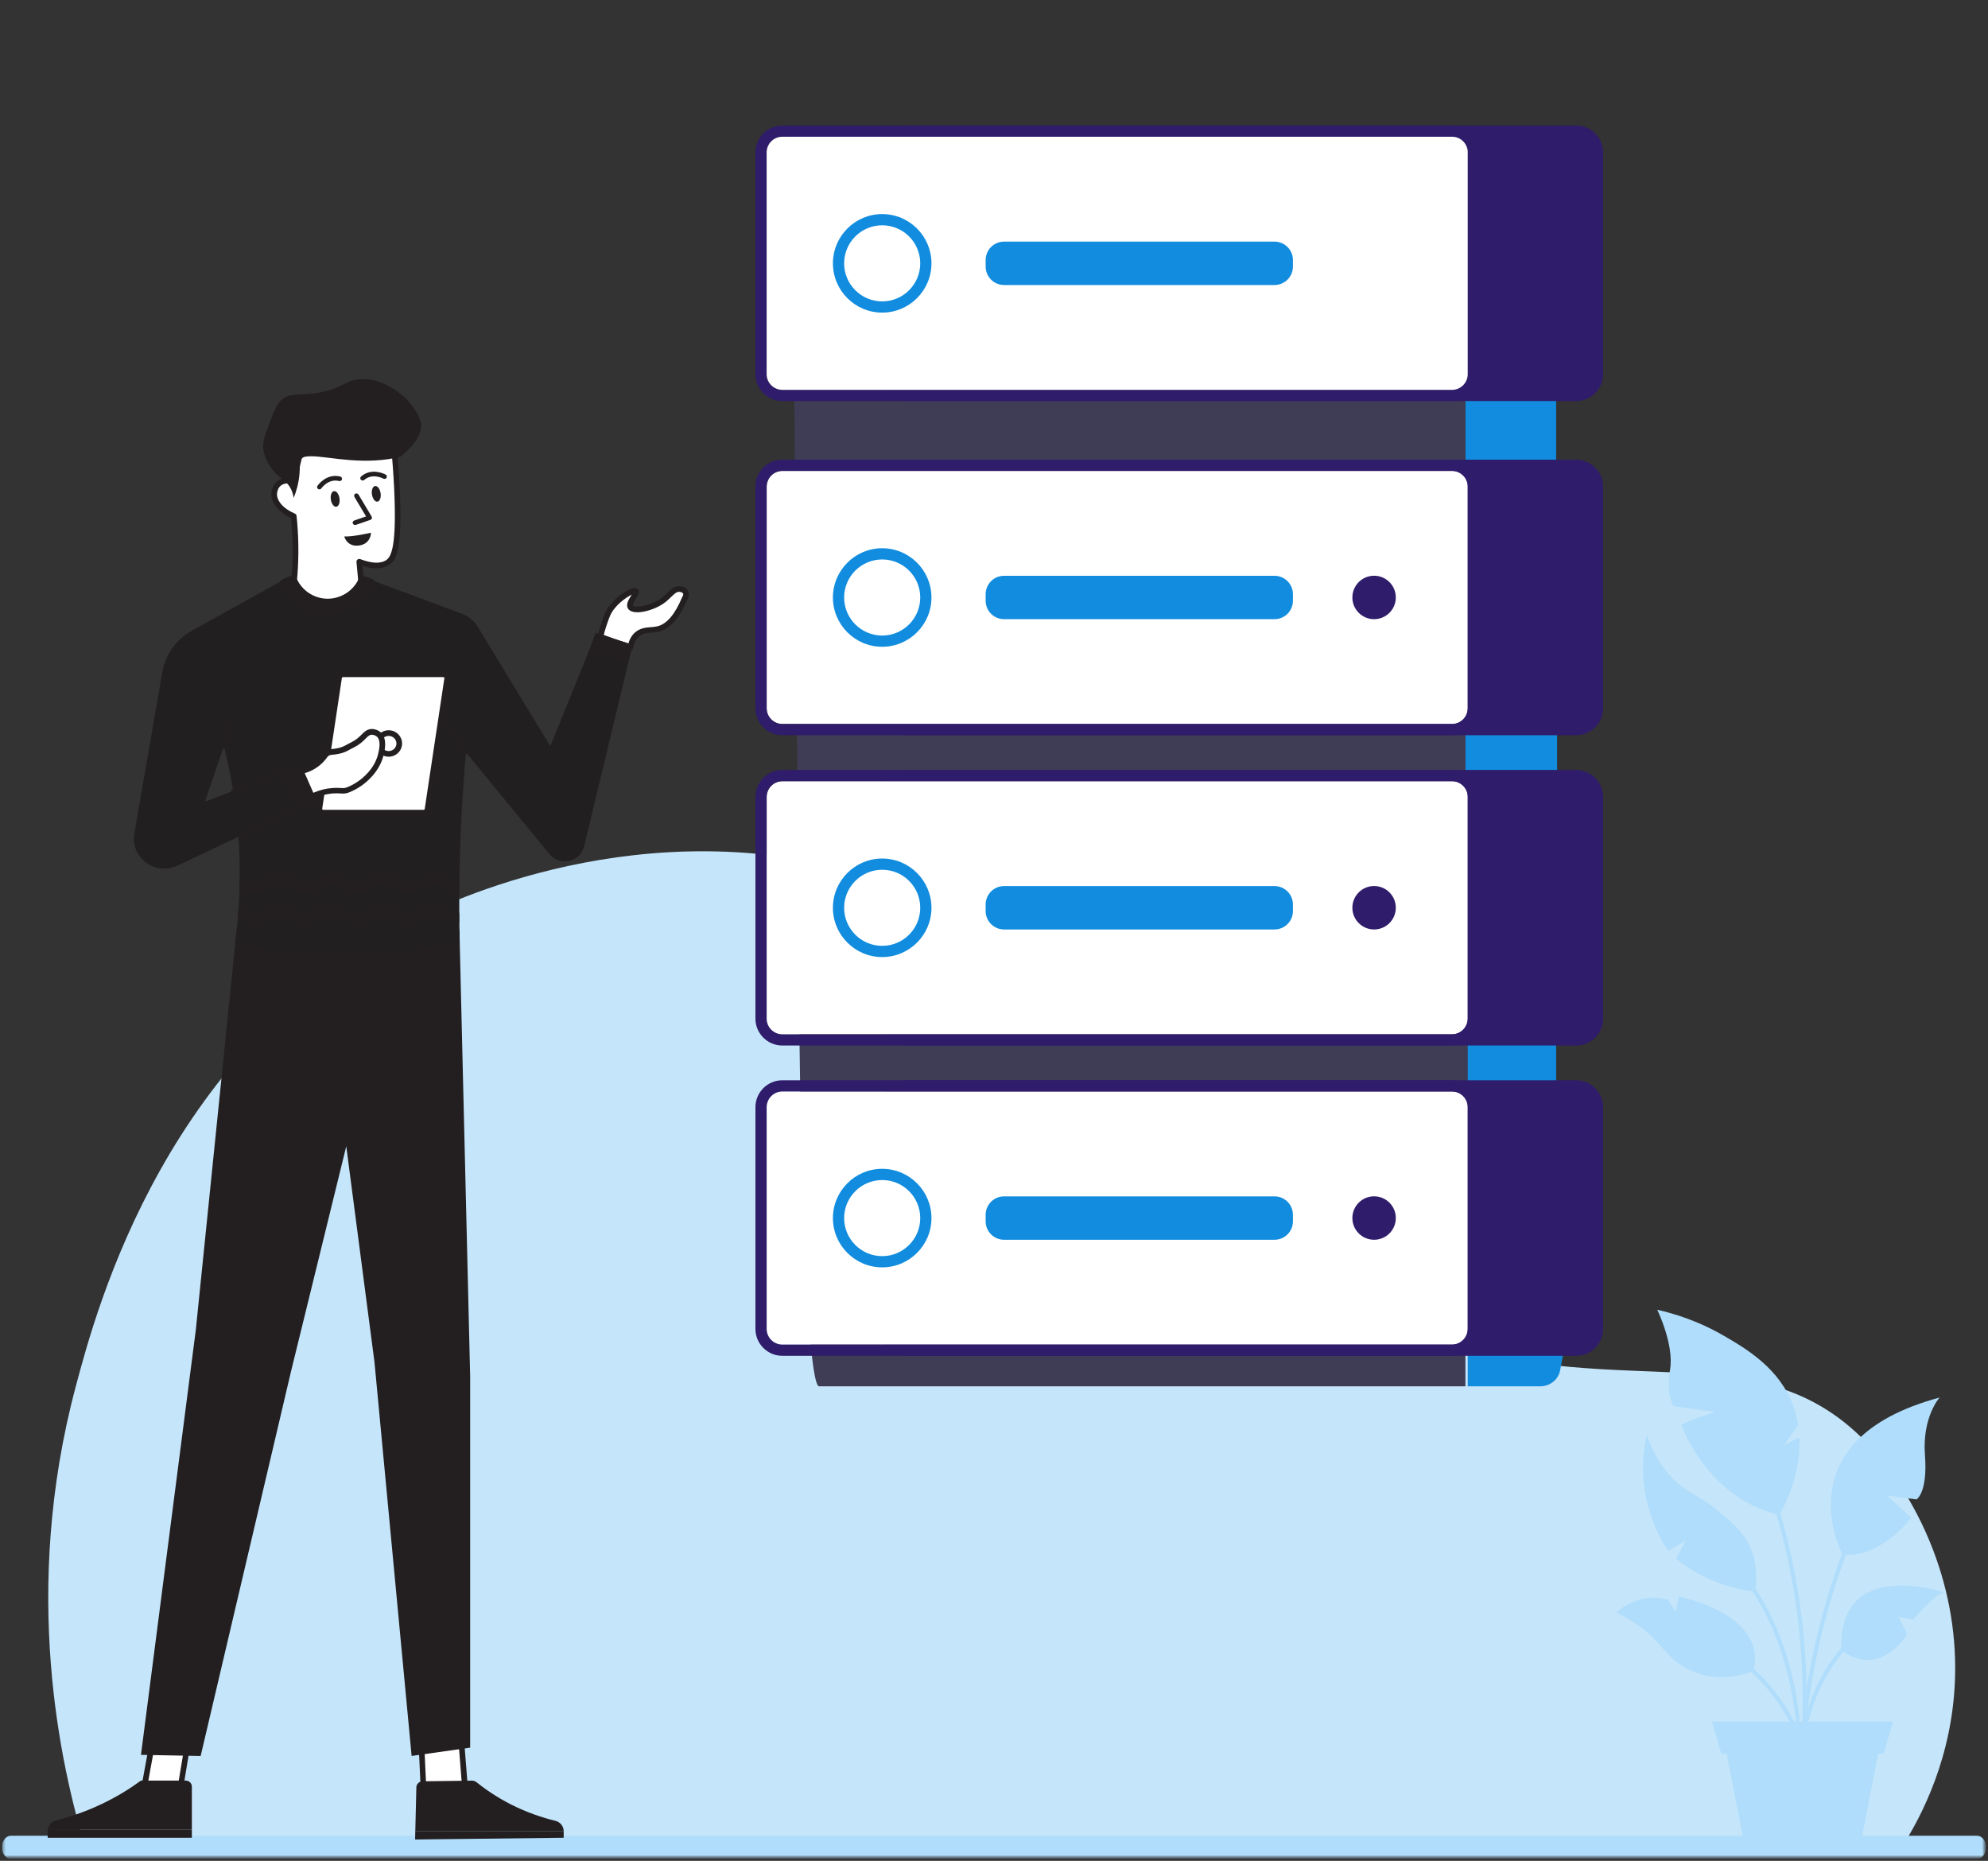 <svg width="515" height="482" viewBox="0 0 515 482" fill="none" xmlns="http://www.w3.org/2000/svg">
<rect x="0" y="0" width="515" height="482" fill="#333333" stroke="none"/>
<g clip-path="url(#clip0_4_45)">
<mask id="mask0_4_45" style="mask-type:luminance" maskUnits="userSpaceOnUse" x="0" y="0" width="515" height="482">
<path d="M514.5 0.5H0.5V481.5H514.5V0.5Z" fill="white"/>
</mask>
<g mask="url(#mask0_4_45)">
<mask id="mask1_4_45" style="mask-type:luminance" maskUnits="userSpaceOnUse" x="-8" y="0" width="523" height="482">
<path d="M514.476 0.5H-7.5V481.302H514.476V0.5Z" fill="white"/>
</mask>
<g mask="url(#mask1_4_45)">
<path d="M22.083 478.5C15.728 457.317 5.466 412.256 19.612 359.181C25.187 338.27 43.167 270.851 107.358 238.13C114.832 234.322 166.813 208.811 225.1 226.939C302.462 251.003 293.223 321.588 371.413 347.062C421.908 363.521 456.81 344.181 484.821 375.046C495.984 387.35 507.208 408.892 506.465 434.465C505.869 455.178 497.652 470.524 493.062 477.832C336.073 478.055 179.084 478.277 22.083 478.5Z" fill="#C5E5FA"/>
<path d="M418.659 417.709C419.809 418.216 421.788 419.168 424.002 420.701C430.693 425.326 431.559 429.703 437.768 432.584C438.77 433.041 440.934 433.944 443.841 434.278C448.417 434.81 452.128 433.623 454.131 432.807C454.131 432.807 459.561 419.514 434.936 413.517L434.07 417.56C433.414 416.485 432.759 415.397 432.091 414.321C430.842 413.999 428.974 413.703 426.773 413.975C422.592 414.482 419.785 416.707 418.659 417.709Z" fill="#AFDDFB"/>
<path d="M426.624 371.723C428.789 378.079 431.906 381.776 434.404 384.002C438.201 387.377 440.786 387.538 446.451 392.496C449.481 395.155 451.484 396.948 453.006 399.965C455.442 404.787 455.071 409.622 454.651 412.219C454.651 412.219 443.989 411.625 434.181 403.773L436.68 399.062L432.178 401.733C432.178 401.733 422.592 388.861 426.624 371.723Z" fill="#AFDDFB"/>
<path d="M460.971 392.36C442.48 388.329 435.604 369.188 435.604 369.188C436.148 368.174 444.311 365.738 444.311 365.738L433.538 364.23C433.538 364.23 431.522 361.262 432.635 354.758C433.736 348.279 429.308 339.252 429.308 339.252C437.113 341.021 442.938 343.865 446.661 346.041C452.387 349.379 461.045 354.424 464.57 364.23C465.287 366.233 465.634 367.976 465.807 369.139L462.109 374.307L466.128 372.366C466.611 383.371 460.958 392.348 460.958 392.348L460.971 392.36Z" fill="#AFDDFB"/>
<path d="M477.309 402.624C477.309 402.624 461.441 373.034 502.454 361.992C502.454 361.992 497.915 367.049 498.669 376.904C499.411 386.772 496.468 388.379 496.468 388.379L488.799 387.365L495.107 393.115C495.107 393.115 486.895 403.971 477.309 402.611V402.624Z" fill="#AFDDFB"/>
<path d="M503.616 412.454C503.616 412.454 475.973 403.13 477.062 427.403C477.062 427.403 485.831 435.292 494.043 423.335L491.829 418.747L495.639 419.526C495.639 419.526 500.796 413.196 503.604 412.454H503.616Z" fill="#AFDDFB"/>
<path d="M466.957 451.366H466.932C466.648 451.329 466.462 451.07 466.499 450.785C470.618 422.482 493.709 414.803 493.944 414.729C494.204 414.642 494.501 414.791 494.588 415.063C494.674 415.335 494.526 415.619 494.254 415.706C494.031 415.78 471.533 423.285 467.501 450.934C467.464 451.206 467.217 451.391 466.945 451.366H466.957Z" fill="#AFDDFB"/>
<path d="M466.475 456.844C466.203 456.819 465.992 456.584 466.005 456.312C466.895 440.102 469.913 424.089 474.984 408.744C478.707 397.492 483.543 386.536 489.393 376.187C489.529 375.94 489.838 375.853 490.086 375.989C490.333 376.125 490.419 376.434 490.283 376.681C484.47 386.969 479.659 397.863 475.961 409.053C470.927 424.312 467.922 440.225 467.031 456.349C467.019 456.634 466.771 456.844 466.499 456.832H466.487L466.475 456.844Z" fill="#AFDDFB"/>
<path d="M465.312 468.059C465.312 468.059 465.287 468.059 465.275 468.059C464.991 468.01 464.805 467.75 464.854 467.478C468.169 446.371 467.637 425.202 463.296 404.577C460.538 391.507 456.246 378.722 450.507 366.555C450.384 366.295 450.507 365.998 450.755 365.875C451.014 365.751 451.311 365.875 451.435 366.122C457.199 378.351 461.527 391.223 464.298 404.367C468.676 425.116 469.196 446.408 465.869 467.639C465.832 467.911 465.584 468.096 465.324 468.072L465.312 468.059Z" fill="#AFDDFB"/>
<path d="M466.227 459.144C465.955 459.12 465.757 458.897 465.757 458.625C466.067 445.159 463.877 419.91 445.795 402.055C442.938 399.236 439.772 396.688 436.358 394.463C436.123 394.314 436.061 393.993 436.21 393.758C436.37 393.523 436.68 393.461 436.915 393.61C440.378 395.872 443.606 398.469 446.512 401.325C464.867 419.44 467.081 445.011 466.771 458.65C466.771 458.934 466.537 459.157 466.252 459.144C466.252 459.144 466.227 459.144 466.215 459.144H466.227Z" fill="#AFDDFB"/>
<path d="M468.787 459.379C468.565 459.354 468.379 459.206 468.33 458.971C466.92 452.232 463.383 442.414 454.601 433.944C449.567 429.097 443.358 425.326 436.63 423.05C436.358 422.964 436.222 422.667 436.309 422.407C436.395 422.135 436.692 421.999 436.952 422.086C443.816 424.411 450.161 428.256 455.306 433.202C464.273 441.845 467.885 451.861 469.319 458.748C469.381 459.02 469.196 459.292 468.924 459.354C468.874 459.354 468.825 459.367 468.775 459.354L468.787 459.379Z" fill="#AFDDFB"/>
<path d="M447.156 453.505L452.066 478.631H481.787L486.697 453.505H447.156ZM480.698 477.296H453.179L448.788 454.841H485.089L480.698 477.296Z" fill="#AFDDFB"/>
<path d="M485.089 454.841L480.698 477.296H453.179L448.788 454.841H485.089Z" fill="#AFDDFB"/>
<path d="M487.971 454.174H445.894L443.482 445.938H490.395L487.971 454.174Z" fill="#AFDDFB"/>
<path d="M514.488 478.5C514.488 480.167 513.465 481.5 512.186 481.5H2.802C1.547 481.5 0.5 480.167 0.5 478.5C0.5 476.833 1.547 475.5 2.802 475.5H512.198C513.465 475.5 514.5 476.833 514.5 478.5H514.488Z" fill="#AFDDFB"/>
<path d="M109.033 448.906L109.825 465.697L120.548 464.275L118.99 444.516L109.033 448.906Z" fill="white"/>
<path d="M109.824 466.427C109.651 466.427 109.491 466.365 109.354 466.254C109.194 466.118 109.107 465.933 109.095 465.735L108.316 448.943C108.303 448.646 108.476 448.362 108.748 448.238L118.693 443.849C118.903 443.75 119.163 443.774 119.361 443.886C119.559 444.009 119.695 444.22 119.719 444.455L121.29 464.201C121.327 464.585 121.043 464.931 120.659 464.98L109.923 466.402C109.923 466.402 109.862 466.402 109.824 466.402V466.427ZM109.787 449.376L110.505 464.869L119.769 463.633L118.334 445.592L109.787 449.363V449.376Z" fill="#231F20"/>
<path d="M39.289 452.306L37.396 462.73H46.784L48.911 449.895L39.289 452.306Z" fill="white"/>
<path d="M46.784 463.46H37.397C37.186 463.46 36.976 463.361 36.84 463.2C36.704 463.039 36.642 462.817 36.679 462.606L38.584 452.183C38.633 451.898 38.844 451.676 39.128 451.602L48.738 449.19C48.986 449.129 49.233 449.19 49.406 449.363C49.579 449.537 49.666 449.772 49.629 450.019L47.501 462.854C47.44 463.2 47.143 463.46 46.784 463.46ZM38.275 462.001H46.178L48.021 450.872L39.944 452.9L38.287 462.001H38.275Z" fill="#231F20"/>
<path d="M49.703 462.767V473.957H12.376C12.499 472.783 13.377 471.818 14.54 471.521C17.817 470.693 21.652 469.456 25.758 467.552C30.161 465.524 33.748 463.237 36.518 461.209H48.12C48.985 461.209 49.703 461.901 49.703 462.767Z" fill="#231F20"/>
<path d="M146.027 474.266H107.586C107.685 470.507 107.759 466.748 107.858 462.977C107.858 462.111 108.6 461.407 109.491 461.394C113.745 461.345 118.013 461.283 122.267 461.221C122.688 461.221 123.108 461.37 123.43 461.629C125.743 463.484 128.699 465.524 132.323 467.367C136.577 469.53 140.572 470.829 143.875 471.633C145.124 471.942 146.002 473.017 146.027 474.266Z" fill="#231F20"/>
<path d="M49.703 473.958V476.022H12.351V474.267C12.351 474.155 12.351 474.056 12.375 473.958H49.703Z" fill="#231F20"/>
<path d="M146.027 474.267V476.022C133.201 476.171 120.363 476.319 107.536 476.468C107.536 475.738 107.574 474.996 107.586 474.267H146.027Z" fill="#231F20"/>
<path d="M107.586 474.267C107.586 474.996 107.549 475.738 107.536 476.468V474.267H107.586Z" fill="#231F20"/>
<path d="M36.518 454.532L50.729 344.446L61.304 240.753H119.014L121.797 356.539V452.677C116.739 453.394 111.68 454.112 106.633 454.829C103.43 420.825 100.214 386.821 97.011 352.817C94.574 334.183 92.138 315.537 89.701 296.903C84.927 316.378 80.153 335.84 75.367 355.315C67.575 388.49 59.783 421.666 51.978 454.841C46.821 454.742 41.663 454.643 36.506 454.544L36.518 454.532Z" fill="#231F20"/>
<path d="M100.351 145.74C99.324 146.37 97.234 147.075 93.078 145.492C93.622 151.452 94.179 157.4 94.723 163.36C90.147 164.881 85.558 166.402 80.982 167.923L74.216 162.173C75.144 158.34 75.96 153.777 76.332 148.608C76.752 142.933 76.529 137.888 76.097 133.684C72.881 132.348 70.852 129.962 71.038 127.761C71.063 127.489 71.174 126.017 72.411 125.102C73.92 123.99 75.824 124.645 76.01 124.719C76.69 121.863 77.37 119.006 78.051 116.138L89.986 115.322L101.921 114.295C102.23 117.288 102.614 121.467 102.849 126.487C103.603 142.5 101.884 144.812 100.363 145.752L100.351 145.74Z" fill="white"/>
<path d="M80.97 168.652C80.796 168.652 80.636 168.59 80.5 168.479L73.734 162.729C73.524 162.556 73.437 162.272 73.499 162C74.563 157.586 75.268 153.072 75.602 148.559C75.948 143.786 75.886 138.951 75.404 134.178C72.139 132.682 70.098 130.123 70.296 127.699C70.358 126.92 70.654 125.486 71.966 124.521C73.19 123.619 74.588 123.668 75.453 123.829L77.321 115.977C77.395 115.668 77.655 115.445 77.977 115.421L89.912 114.605L101.835 113.578C102.231 113.541 102.577 113.838 102.626 114.221C103.047 118.228 103.356 122.345 103.554 126.45C104.321 142.747 102.577 145.233 100.734 146.37C99.052 147.409 96.764 147.471 93.907 146.568L95.44 163.298C95.478 163.632 95.267 163.954 94.946 164.052L81.205 168.615C81.13 168.64 81.056 168.652 80.97 168.652ZM75.02 161.913L81.13 167.107L93.944 162.853L92.348 145.567C92.324 145.319 92.435 145.072 92.633 144.924C92.831 144.775 93.103 144.738 93.338 144.825C96.257 145.938 98.483 146.049 99.967 145.134C101.414 144.244 102.799 141.338 102.107 126.525C101.921 122.691 101.637 118.846 101.253 115.087L90.035 116.051L78.632 116.843L76.715 124.905C76.665 125.103 76.542 125.276 76.356 125.375C76.171 125.473 75.96 125.486 75.763 125.424C75.589 125.362 74.031 124.843 72.844 125.708C72.003 126.327 71.805 127.304 71.768 127.835C71.619 129.727 73.474 131.817 76.381 133.029C76.628 133.127 76.802 133.362 76.826 133.622C77.358 138.618 77.432 143.675 77.074 148.683C76.752 153.122 76.059 157.573 75.033 161.926L75.02 161.913Z" fill="#231F20"/>
<path d="M163.305 167.774C163.453 166.798 163.849 165.351 165.024 164.349C166.644 162.952 168.599 163.348 170.367 162.964C172.334 162.532 174.931 160.862 177.343 155.051C177.392 154.977 177.949 154.136 177.59 153.406C177.256 152.714 176.341 152.603 176.131 152.578C174.387 152.368 173.472 154.445 171.245 155.855C168.203 157.796 164.121 158.414 163.33 157.276C162.538 156.139 165.222 153.641 164.69 153.134C164.022 152.491 158.939 155.558 157.381 159.156C157.22 159.527 156.75 160.689 156.292 162.148C155.934 163.274 155.686 164.226 155.525 164.918C158.11 165.87 160.708 166.81 163.293 167.762L163.305 167.774Z" fill="white"/>
<path d="M163.305 168.491C163.218 168.491 163.132 168.479 163.058 168.442L155.29 165.598C154.944 165.474 154.746 165.103 154.833 164.745C155.055 163.817 155.315 162.865 155.612 161.926C156.07 160.479 156.54 159.279 156.725 158.859C158.185 155.483 162.34 152.689 164.022 152.355C164.53 152.256 164.925 152.343 165.21 152.602C165.865 153.233 165.321 154.098 164.752 155.014C164.505 155.409 163.763 156.609 163.936 156.856C164.319 157.4 167.77 157.214 170.862 155.236C171.654 154.729 172.284 154.111 172.853 153.567C173.855 152.59 174.795 151.663 176.23 151.848C177.207 151.972 177.924 152.404 178.258 153.085C178.741 154.074 178.196 155.075 177.998 155.384C175.97 160.232 173.459 163.014 170.528 163.657C169.934 163.78 169.353 163.83 168.772 163.879C167.572 163.978 166.447 164.065 165.507 164.881C164.74 165.549 164.245 166.55 164.035 167.873C163.998 168.083 163.874 168.281 163.688 168.392C163.577 168.454 163.441 168.491 163.317 168.491H163.305ZM156.391 164.46L162.761 166.797C163.095 165.536 163.688 164.522 164.542 163.793C165.841 162.667 167.337 162.544 168.648 162.445C169.192 162.395 169.712 162.358 170.207 162.247C172.655 161.715 174.832 159.193 176.675 154.766C176.7 154.717 176.725 154.68 176.749 154.63C176.848 154.494 177.096 154.024 176.947 153.728C176.848 153.517 176.514 153.357 176.044 153.307C175.352 153.221 174.82 153.703 173.855 154.63C173.249 155.224 172.556 155.891 171.641 156.485C168.586 158.439 163.923 159.428 162.736 157.709C162.006 156.67 162.835 155.335 163.515 154.259C163.565 154.185 163.614 154.111 163.664 154.024C162.18 154.717 159.199 156.844 158.061 159.453C157.925 159.774 157.455 160.936 156.997 162.383C156.775 163.076 156.577 163.78 156.404 164.473L156.391 164.46Z" fill="#231F20"/>
<path d="M154.4 164.065C150.454 173.809 146.509 183.54 142.564 193.284L123.714 162.272C122.824 160.813 121.488 159.7 119.88 159.057C111.172 155.817 102.453 152.578 93.746 149.326C92.509 153.505 88.638 156.411 84.309 156.46C83.641 156.46 80.635 156.584 78.1 154.371C75.861 152.417 75.416 149.895 75.317 149.165C66.796 153.888 58.261 158.612 49.74 163.335C45.67 165.598 42.851 169.53 42.059 174.056C39.635 188.004 37.211 201.964 34.799 215.924C33.723 222.131 40.228 226.941 46.017 224.208C51.261 221.723 56.505 219.238 61.762 216.752C61.972 219.708 62.12 223.17 62.096 227.015C62.096 227.992 62.071 229.006 62.046 230.045C62.046 230.131 62.046 230.218 62.046 230.304C61.997 231.85 61.922 233.359 61.836 234.818C61.774 235.795 61.7 236.759 61.626 237.686C61.428 240.073 61.168 242.323 60.883 244.425C68.601 246.107 78.731 247.591 90.617 247.418C101.958 247.257 111.63 245.625 119.089 243.844C119.052 242.261 119.027 240.679 119.002 239.071C119.002 238.193 118.99 237.315 118.977 236.425C118.977 234.682 118.977 232.926 118.977 231.158C118.977 230.28 118.99 229.402 119.002 228.511C119.002 227.831 119.027 227.151 119.027 226.459C119.225 215.38 119.831 204.845 120.721 194.891L142.329 221.228C145 224.505 150.331 223.306 151.308 219.238C155.501 201.828 159.694 184.405 163.886 166.995C157.999 165.165 160.3 165.883 154.412 164.053L154.4 164.065ZM53.092 207.652C54.724 202.854 56.369 198.056 58.002 193.259C59.041 197.389 59.807 201.271 60.389 204.845C57.965 205.785 55.528 206.712 53.092 207.639V207.652Z" fill="#221F20"/>
<path d="M103.764 118.289C108.501 114.357 109.355 111.55 109.033 109.597C108.538 106.555 104.766 102.821 104.803 102.883C100.029 98.814 96.244 98.097 93.684 98.184C89.578 98.32 89.095 100.509 82.726 101.671C77.37 102.648 75.231 101.56 72.893 103.612C71.669 104.688 71.062 106.295 69.85 109.51C68.589 112.861 67.958 114.543 68.23 116.435C68.576 118.883 70.098 121.529 72.114 123.26C73.227 124.212 74.563 124.954 75.441 126.797C75.849 127.65 75.997 128.441 76.072 128.973C76.702 127.44 77.37 125.313 77.593 122.704C77.667 121.752 77.68 120.874 77.655 120.07C77.618 119.217 78.199 118.463 79.052 118.302C82.825 117.585 91.074 120.379 100.845 118.895C102.131 118.697 103.158 118.45 103.776 118.277L103.764 118.289Z" fill="#231F20"/>
<path d="M85.706 129.406C85.879 130.518 86.51 131.359 87.129 131.26C87.747 131.174 88.118 130.197 87.945 129.072C87.772 127.959 87.141 127.118 86.523 127.217C85.904 127.303 85.533 128.28 85.706 129.406Z" fill="#231F20"/>
<path d="M96.356 128.082C96.529 129.195 97.16 130.036 97.778 129.937C98.397 129.85 98.768 128.874 98.594 127.748C98.421 126.636 97.79 125.795 97.172 125.894C96.554 125.98 96.183 126.957 96.356 128.082Z" fill="#231F20"/>
<path d="M96.109 137.987C96.109 137.987 91.718 139.025 89.182 138.964C89.182 138.964 89.962 142.005 93.462 141.214C96.109 140.621 96.109 137.987 96.109 137.987Z" fill="#231F20"/>
<path d="M82.738 126.759C82.615 126.759 82.503 126.722 82.404 126.66C82.132 126.475 82.058 126.104 82.243 125.832C82.33 125.696 84.556 122.531 88.156 123.433C88.477 123.52 88.675 123.841 88.588 124.163C88.502 124.484 88.168 124.67 87.846 124.595C85.101 123.903 83.32 126.401 83.245 126.5C83.122 126.673 82.936 126.759 82.738 126.759Z" fill="#231F20"/>
<path d="M93.944 124.46C93.771 124.46 93.61 124.398 93.486 124.262C93.264 124.015 93.288 123.644 93.536 123.421C96.319 121.01 99.757 122.84 99.905 122.926C100.202 123.087 100.301 123.446 100.14 123.743C99.98 124.027 99.609 124.138 99.312 123.977C99.2 123.916 96.467 122.481 94.34 124.324C94.228 124.423 94.08 124.472 93.931 124.472L93.944 124.46Z" fill="#231F20"/>
<path d="M91.965 135.971C91.718 135.971 91.483 135.823 91.396 135.575C91.285 135.266 91.458 134.92 91.767 134.821L94.835 133.77C91.829 128.775 91.792 128.663 91.767 128.589C91.656 128.28 91.829 127.934 92.151 127.835C92.448 127.736 92.769 127.884 92.905 128.156C93.066 128.466 94.995 131.68 96.269 133.795C96.356 133.943 96.381 134.141 96.319 134.302C96.257 134.475 96.121 134.599 95.948 134.66L92.175 135.959C92.114 135.984 92.039 135.996 91.978 135.996L91.965 135.971Z" fill="#231F20"/>
<path d="M87.846 175.503L82.751 209.358C82.664 209.952 83.134 210.496 83.752 210.496H109.738C110.245 210.496 110.666 210.137 110.74 209.642L115.836 175.787C115.922 175.193 115.452 174.649 114.834 174.649H88.848C88.341 174.649 87.92 175.008 87.846 175.503Z" fill="white"/>
<path d="M109.726 211.225H83.74C83.233 211.225 82.751 211.002 82.417 210.619C82.095 210.236 81.947 209.741 82.021 209.246L87.117 175.391C87.24 174.538 87.97 173.919 88.836 173.919H114.821C115.329 173.919 115.811 174.142 116.145 174.525C116.467 174.909 116.615 175.403 116.541 175.898L111.445 209.753C111.321 210.607 110.592 211.225 109.726 211.225ZM88.564 175.613L83.468 209.469C83.456 209.568 83.493 209.63 83.53 209.667C83.567 209.704 83.629 209.766 83.752 209.766H109.738C109.874 209.766 109.998 209.667 110.023 209.543L115.118 175.688C115.131 175.589 115.094 175.527 115.056 175.49C115.019 175.453 114.958 175.391 114.834 175.391H88.848C88.712 175.391 88.588 175.49 88.564 175.613Z" fill="#231F20"/>
<path d="M100.685 195.274C102.201 195.274 103.431 194.068 103.431 192.579C103.431 191.09 102.201 189.883 100.685 189.883C99.168 189.883 97.939 191.09 97.939 192.579C97.939 194.068 99.168 195.274 100.685 195.274Z" fill="white"/>
<path d="M100.685 196.004C98.768 196.004 97.21 194.47 97.21 192.578C97.21 190.687 98.768 189.153 100.685 189.153C102.602 189.153 104.16 190.687 104.16 192.578C104.16 194.47 102.602 196.004 100.685 196.004ZM100.685 190.612C99.572 190.612 98.669 191.49 98.669 192.578C98.669 193.667 99.572 194.544 100.685 194.544C101.798 194.544 102.701 193.667 102.701 192.578C102.701 191.49 101.798 190.612 100.685 190.612Z" fill="#231F20"/>
<path d="M77.927 199.763C78.731 199.602 79.819 199.28 80.957 198.625C82.552 197.71 83.591 196.535 84.222 195.633C84.556 195.15 85.113 194.854 85.719 194.804C88.984 194.532 89.54 193.84 91.532 192.838C94.265 191.478 94.636 189.45 96.516 189.599C96.64 189.599 97.456 189.685 98.112 190.266C99.584 191.577 98.94 194.26 98.656 195.422C97.901 198.576 95.91 200.579 95.094 201.395C93.387 203.076 91.556 204.041 90.134 204.61C89.615 204.82 89.07 204.894 88.514 204.845C87.846 204.783 87.104 204.758 86.3 204.82C83.888 204.981 81.984 205.723 80.784 206.328C79.831 204.14 78.867 201.951 77.914 199.763H77.927Z" fill="white"/>
<path d="M80.796 207.058C80.71 207.058 80.623 207.046 80.549 207.008C80.363 206.934 80.215 206.798 80.129 206.613L77.259 200.047C77.172 199.849 77.172 199.614 77.284 199.416C77.383 199.219 77.568 199.083 77.778 199.033C78.78 198.823 79.733 198.477 80.598 197.97C81.798 197.29 82.812 196.35 83.629 195.188C84.086 194.532 84.828 194.124 85.657 194.05C88.106 193.84 88.897 193.407 90.109 192.739C90.444 192.554 90.79 192.368 91.21 192.158C92.336 191.589 93.028 190.909 93.635 190.303C94.451 189.5 95.218 188.733 96.578 188.832C96.85 188.857 97.815 188.98 98.607 189.685C100.4 191.28 99.683 194.273 99.373 195.558C98.557 198.984 96.331 201.172 95.614 201.877C94.142 203.324 92.385 204.461 90.419 205.253C89.788 205.5 89.133 205.599 88.465 205.537C87.76 205.475 87.055 205.463 86.362 205.512C84.544 205.636 82.788 206.106 81.13 206.947C81.031 206.996 80.92 207.021 80.809 207.021L80.796 207.058ZM78.941 200.257L81.167 205.352C82.8 204.634 84.507 204.214 86.263 204.103C87.03 204.053 87.809 204.066 88.588 204.127C89.021 204.165 89.454 204.103 89.874 203.942C91.668 203.225 93.263 202.186 94.599 200.875C95.329 200.158 97.246 198.279 97.963 195.262C98.211 194.235 98.78 191.837 97.642 190.81C97.159 190.39 96.541 190.328 96.467 190.316C95.811 190.266 95.428 190.6 94.661 191.367C94.006 192.01 93.202 192.826 91.866 193.494C91.47 193.691 91.136 193.877 90.814 194.05C89.541 194.755 88.539 195.299 85.781 195.534C85.385 195.571 85.039 195.769 84.828 196.053C83.888 197.388 82.713 198.464 81.328 199.256C80.586 199.688 79.782 200.022 78.941 200.257Z" fill="#231F20"/>
<path d="M74.86 149.301L72.93 150.179C72.609 150.327 72.448 150.698 72.584 151.032C74.649 156.163 79.794 159.465 85.323 159.205C90.481 158.958 95.032 155.632 96.863 150.822C96.999 150.475 96.801 150.092 96.454 149.968L94.735 149.362C93.981 149.09 93.165 149.461 92.806 150.179C91.297 153.233 88.056 155.199 84.569 155.075C81.279 154.951 78.36 152.998 76.975 150.117C76.591 149.325 75.676 148.942 74.872 149.301H74.86Z" fill="#231F20"/>
<path d="M77.197 198.452C75.589 199.07 73.969 199.689 72.361 200.295C73.883 203.373 75.404 206.452 76.925 209.531C78.447 208.826 79.968 208.122 81.489 207.417L77.185 198.452H77.197Z" fill="#231F20"/>
<path d="M154.301 163.904C153.732 165.449 153.163 166.995 152.594 168.541L162.637 171.558L163.985 167.069C160.757 166.018 157.541 164.955 154.313 163.904H154.301Z" fill="#231F20"/>
<path d="M118.99 239.059C117.184 238.972 116.157 238.329 115.329 237.81C114.549 237.315 113.993 236.969 112.707 236.969C111.42 236.969 110.864 237.328 110.085 237.81C109.194 238.366 108.081 239.071 106.015 239.071C103.95 239.071 102.837 238.366 101.946 237.81C101.167 237.315 100.61 236.969 99.324 236.969C98.038 236.969 97.481 237.328 96.702 237.81C95.812 238.366 94.698 239.071 92.633 239.071C90.567 239.071 89.454 238.366 88.564 237.81C87.785 237.315 87.228 236.969 85.942 236.969C84.656 236.969 84.099 237.328 83.32 237.81C82.429 238.366 81.316 239.071 79.251 239.071C77.185 239.071 76.072 238.366 75.181 237.81C74.402 237.315 73.846 236.969 72.559 236.969C71.273 236.969 70.716 237.328 69.937 237.81C69.047 238.366 67.934 239.071 65.868 239.071C63.803 239.071 62.69 238.366 61.799 237.81C61.725 237.761 61.663 237.723 61.589 237.686C61.663 236.747 61.737 235.795 61.799 234.818C62.368 235.053 62.838 235.337 63.246 235.597C64.025 236.091 64.582 236.438 65.868 236.438C67.154 236.438 67.711 236.079 68.49 235.597C69.381 235.04 70.494 234.335 72.559 234.335C74.625 234.335 75.738 235.04 76.629 235.597C77.408 236.091 77.964 236.438 79.251 236.438C80.537 236.438 81.093 236.079 81.873 235.597C82.763 235.04 83.876 234.335 85.942 234.335C88.007 234.335 89.12 235.04 90.011 235.597C90.79 236.091 91.347 236.438 92.633 236.438C93.919 236.438 94.476 236.079 95.255 235.597C96.145 235.04 97.259 234.335 99.324 234.335C101.39 234.335 102.503 235.04 103.393 235.597C104.172 236.091 104.729 236.438 106.015 236.438C107.302 236.438 107.858 236.079 108.637 235.597C109.528 235.04 110.641 234.335 112.707 234.335C114.772 234.335 115.885 235.04 116.776 235.597C117.456 236.029 117.988 236.351 118.965 236.425C118.965 237.315 118.965 238.193 118.99 239.071V239.059Z" fill="#231F20"/>
<path d="M118.99 228.511C118.99 229.389 118.977 230.279 118.965 231.157C117.172 231.071 116.145 230.428 115.316 229.908C114.537 229.414 113.98 229.068 112.694 229.068C111.408 229.068 110.851 229.426 110.072 229.908C109.181 230.465 108.068 231.17 106.003 231.17C103.937 231.17 102.824 230.465 101.934 229.908C101.154 229.414 100.598 229.068 99.311 229.068C98.025 229.068 97.469 229.426 96.689 229.908C95.799 230.465 94.686 231.17 92.62 231.17C90.555 231.17 89.442 230.465 88.551 229.908C87.772 229.414 87.215 229.068 85.929 229.068C84.643 229.068 84.086 229.426 83.307 229.908C82.416 230.465 81.303 231.17 79.238 231.17C77.172 231.17 76.059 230.465 75.169 229.908C74.39 229.414 73.833 229.068 72.547 229.068C71.26 229.068 70.704 229.426 69.925 229.908C69.034 230.465 67.921 231.17 65.856 231.17C63.963 231.17 62.862 230.576 62.009 230.044C62.034 229.006 62.058 228.004 62.058 227.015C62.516 227.225 62.887 227.46 63.233 227.683C64.013 228.177 64.569 228.523 65.856 228.523C67.142 228.523 67.698 228.165 68.478 227.683C69.368 227.126 70.481 226.421 72.547 226.421C74.612 226.421 75.725 227.126 76.616 227.683C77.395 228.177 77.952 228.523 79.238 228.523C80.524 228.523 81.081 228.165 81.86 227.683C82.751 227.126 83.864 226.421 85.929 226.421C87.995 226.421 89.108 227.126 89.998 227.683C90.777 228.177 91.334 228.523 92.62 228.523C93.907 228.523 94.463 228.165 95.242 227.683C96.133 227.126 97.246 226.421 99.311 226.421C101.377 226.421 102.49 227.126 103.381 227.683C104.16 228.177 104.716 228.523 106.003 228.523C107.289 228.523 107.846 228.165 108.625 227.683C109.515 227.126 110.628 226.421 112.694 226.421C114.759 226.421 115.873 227.126 116.763 227.683C117.456 228.115 117.976 228.449 118.977 228.511H118.99Z" fill="#231F20"/>
<path d="M62.244 216.357L77.407 209.148" stroke="#231F20" stroke-miterlimit="10" stroke-linecap="round"/>
<path d="M60.389 204.857L72.361 200.294" stroke="#231F20" stroke-miterlimit="10" stroke-linecap="round"/>
<path d="M58.002 193.271L59.882 185.604" stroke="#231F20" stroke-miterlimit="10" stroke-linecap="round"/>
<path d="M120.721 194.891L116.566 189.586" stroke="#231F20" stroke-miterlimit="10" stroke-linecap="round"/>
<path d="M403.372 189.153H380.219V202.458H403.372V189.153Z" fill="#118CDE"/>
<path d="M380.219 189.153H208.028V202.458H380.219V189.153Z" fill="#3F3D56"/>
<path d="M403.125 85.819H379.625V282.423H403.125V85.819Z" fill="#118CDE"/>
<path d="M380.219 265H208.028V282.732H380.219V265Z" fill="#3F3D56"/>
<path d="M379.625 32.649V359.086H212.194C209.664 359.086 207.492 317.582 207.035 260.772L205.233 32.649H379.625Z" fill="#3F3D56"/>
<path d="M415.295 206.415V263.851C415.295 267.684 412.153 270.812 408.332 270.812H234.818C230.984 270.812 227.855 267.684 227.855 263.851V206.415C227.855 202.569 230.984 199.441 234.818 199.441H408.332C412.153 199.441 415.295 202.569 415.295 206.415Z" fill="#2F1C6A"/>
<path d="M380.219 206.415V263.851C380.219 266.077 378.401 267.907 376.162 267.907H202.661C200.434 267.907 198.604 266.089 198.604 263.851V206.415C198.604 204.177 200.422 202.347 202.661 202.347H376.174C378.401 202.347 380.231 204.165 380.231 206.415H380.219Z" fill="white"/>
<path d="M376.162 199.441H202.661C198.826 199.441 195.697 202.569 195.697 206.415V263.851C195.697 267.684 198.826 270.812 202.661 270.812H376.174C380.008 270.812 383.138 267.684 383.138 263.851V206.415C383.138 202.569 380.008 199.441 376.174 199.441H376.162ZM380.219 263.851C380.219 266.076 378.401 267.906 376.162 267.906H202.661C200.434 267.906 198.604 266.089 198.604 263.851V206.415C198.604 204.177 200.422 202.347 202.661 202.347H376.174C378.401 202.347 380.231 204.164 380.231 206.415V263.851H380.219Z" fill="#2F1C6A"/>
<path d="M228.535 247.9C221.497 247.9 215.771 242.175 215.771 235.139C215.771 228.103 221.497 222.378 228.535 222.378C235.572 222.378 241.299 228.103 241.299 235.139C241.299 242.175 235.572 247.9 228.535 247.9ZM228.535 225.284C223.105 225.284 218.678 229.699 218.678 235.139C218.678 240.58 223.093 244.994 228.535 244.994C233.977 244.994 238.392 240.58 238.392 235.139C238.392 229.699 233.977 225.284 228.535 225.284Z" fill="#118CDE"/>
<path d="M330.165 229.513H260.111C257.474 229.513 255.337 231.649 255.337 234.286V235.98C255.337 238.616 257.474 240.753 260.111 240.753H330.165C332.801 240.753 334.939 238.616 334.939 235.98V234.286C334.939 231.649 332.801 229.513 330.165 229.513Z" fill="#118CDE"/>
<path d="M355.965 240.753C359.073 240.753 361.592 238.234 361.592 235.127C361.592 232.019 359.073 229.5 355.965 229.5C352.857 229.5 350.337 232.019 350.337 235.127C350.337 238.234 352.857 240.753 355.965 240.753Z" fill="#2F1C6A"/>
<path d="M405.969 345.373L404.151 354.956C403.706 357.342 401.529 359.086 398.981 359.086H380.219V345.373H405.969Z" fill="#118CDE"/>
<path d="M415.295 286.788V344.223C415.295 348.057 412.153 351.185 408.332 351.185H234.818C230.984 351.185 227.855 348.057 227.855 344.223V286.788C227.855 282.942 230.984 279.814 234.818 279.814H408.332C412.153 279.814 415.295 282.942 415.295 286.788Z" fill="#2F1C6A"/>
<path d="M380.219 286.788V344.223C380.219 346.449 378.401 348.279 376.162 348.279H202.661C200.434 348.279 198.604 346.461 198.604 344.223V286.788C198.604 284.55 200.422 282.72 202.661 282.72H376.174C378.401 282.72 380.231 284.537 380.231 286.788H380.219Z" fill="white"/>
<path d="M376.162 279.814H202.661C198.827 279.814 195.697 282.942 195.697 286.788V344.223C195.697 348.057 198.827 351.185 202.661 351.185H376.174C380.008 351.185 383.138 348.057 383.138 344.223V286.788C383.138 282.942 380.008 279.814 376.174 279.814H376.162ZM380.219 344.223C380.219 346.449 378.401 348.279 376.162 348.279H202.661C200.434 348.279 198.604 346.462 198.604 344.223V286.788C198.604 284.55 200.422 282.72 202.661 282.72H376.174C378.401 282.72 380.231 284.537 380.231 286.788V344.223H380.219Z" fill="#2F1C6A"/>
<path d="M228.535 328.272C221.497 328.272 215.771 322.547 215.771 315.512C215.771 308.476 221.497 302.751 228.535 302.751C235.572 302.751 241.299 308.476 241.299 315.512C241.299 322.547 235.572 328.272 228.535 328.272ZM228.535 305.657C223.105 305.657 218.678 310.071 218.678 315.512C218.678 320.952 223.093 325.367 228.535 325.367C233.977 325.367 238.392 320.952 238.392 315.512C238.392 310.071 233.977 305.657 228.535 305.657Z" fill="#118CDE"/>
<path d="M330.165 309.886H260.111C257.474 309.886 255.337 312.022 255.337 314.659V316.353C255.337 318.989 257.474 321.126 260.111 321.126H330.165C332.801 321.126 334.939 318.989 334.939 316.353V314.659C334.939 312.022 332.801 309.886 330.165 309.886Z" fill="#118CDE"/>
<path d="M355.965 321.125C359.073 321.125 361.592 318.606 361.592 315.499C361.592 312.392 359.073 309.873 355.965 309.873C352.857 309.873 350.337 312.392 350.337 315.499C350.337 318.606 352.857 321.125 355.965 321.125Z" fill="#2F1C6A"/>
<path d="M415.295 126.042V183.478C415.295 187.311 412.153 190.439 408.332 190.439H234.818C230.984 190.439 227.855 187.311 227.855 183.478V126.042C227.855 122.197 230.984 119.068 234.818 119.068H408.332C412.153 119.068 415.295 122.197 415.295 126.042Z" fill="#2F1C6A"/>
<path d="M380.219 126.042V183.478C380.219 185.704 378.401 187.534 376.162 187.534H202.661C200.434 187.534 198.604 185.716 198.604 183.478V126.042C198.604 123.804 200.422 121.974 202.661 121.974H376.174C378.401 121.974 380.231 123.792 380.231 126.042H380.219Z" fill="white"/>
<path d="M376.162 119.068H202.661C198.827 119.068 195.697 122.197 195.697 126.042V183.478C195.697 187.311 198.827 190.439 202.661 190.439H376.174C380.008 190.439 383.138 187.311 383.138 183.478V126.042C383.138 122.197 380.008 119.068 376.174 119.068H376.162ZM380.219 183.478C380.219 185.704 378.401 187.534 376.162 187.534H202.661C200.434 187.534 198.604 185.716 198.604 183.478V126.042C198.604 123.804 200.422 121.974 202.661 121.974H376.174C378.401 121.974 380.231 123.792 380.231 126.042V183.478H380.219Z" fill="#2F1C6A"/>
<path d="M376.162 32.513H202.661C198.826 32.513 195.697 35.642 195.697 39.487V96.923C195.697 100.756 198.826 103.884 202.661 103.884H376.174C380.008 103.884 383.138 100.756 383.138 96.923V39.487C383.138 35.642 380.008 32.513 376.174 32.513H376.162ZM380.219 96.923C380.219 99.148 378.401 100.978 376.162 100.978H202.661C200.434 100.978 198.604 99.161 198.604 96.923V39.487C198.604 37.249 200.422 35.419 202.661 35.419H376.174C378.401 35.419 380.231 37.237 380.231 39.487V96.923H380.219Z" fill="#2F1C6A"/>
<path d="M228.535 167.527C221.497 167.527 215.771 161.802 215.771 154.766C215.771 147.73 221.497 142.005 228.535 142.005C235.572 142.005 241.299 147.73 241.299 154.766C241.299 161.802 235.572 167.527 228.535 167.527ZM228.535 144.911C223.105 144.911 218.678 149.325 218.678 154.766C218.678 160.207 223.093 164.621 228.535 164.621C233.977 164.621 238.392 160.207 238.392 154.766C238.392 149.325 233.977 144.911 228.535 144.911Z" fill="#118CDE"/>
<path d="M330.165 149.14H260.111C257.474 149.14 255.337 151.277 255.337 153.913V155.607C255.337 158.243 257.474 160.38 260.111 160.38H330.165C332.801 160.38 334.939 158.243 334.939 155.607V153.913C334.939 151.277 332.801 149.14 330.165 149.14Z" fill="#118CDE"/>
<path d="M415.295 39.487V96.923C415.295 100.756 412.153 103.884 408.332 103.884H234.818C230.984 103.884 227.855 100.756 227.855 96.923V39.487C227.855 35.642 230.984 32.513 234.818 32.513H408.332C412.153 32.513 415.295 35.642 415.295 39.487Z" fill="#2F1C6A"/>
<path d="M380.219 39.487V96.923C380.219 99.148 378.401 100.978 376.162 100.978H202.661C200.434 100.978 198.604 99.161 198.604 96.923V39.487C198.604 37.249 200.422 35.419 202.661 35.419H376.174C378.401 35.419 380.231 37.237 380.231 39.487H380.219Z" fill="white"/>
<path d="M228.535 80.972C221.497 80.972 215.771 75.247 215.771 68.211C215.771 61.175 221.497 55.45 228.535 55.45C235.572 55.45 241.299 61.175 241.299 68.211C241.299 75.247 235.572 80.972 228.535 80.972ZM228.535 58.356C223.105 58.356 218.678 62.77 218.678 68.211C218.678 73.651 223.093 78.066 228.535 78.066C233.977 78.066 238.392 73.651 238.392 68.211C238.392 62.77 233.977 58.356 228.535 58.356Z" fill="#118CDE"/>
<path d="M330.165 62.585H260.111C257.474 62.585 255.337 64.722 255.337 67.358V69.052C255.337 71.688 257.474 73.825 260.111 73.825H330.165C332.802 73.825 334.939 71.688 334.939 69.052V67.358C334.939 64.722 332.802 62.585 330.165 62.585Z" fill="#118CDE"/>
<path d="M355.965 160.38C359.073 160.38 361.592 157.861 361.592 154.754C361.592 151.647 359.073 149.128 355.965 149.128C352.857 149.128 350.337 151.647 350.337 154.754C350.337 157.861 352.857 160.38 355.965 160.38Z" fill="#2F1C6A"/>
</g>
</g>
</g>
<defs>
<clipPath id="clip0_4_45">
<rect width="514" height="481" fill="white" transform="translate(0.5 0.5)"/>
</clipPath>
</defs>
</svg>
